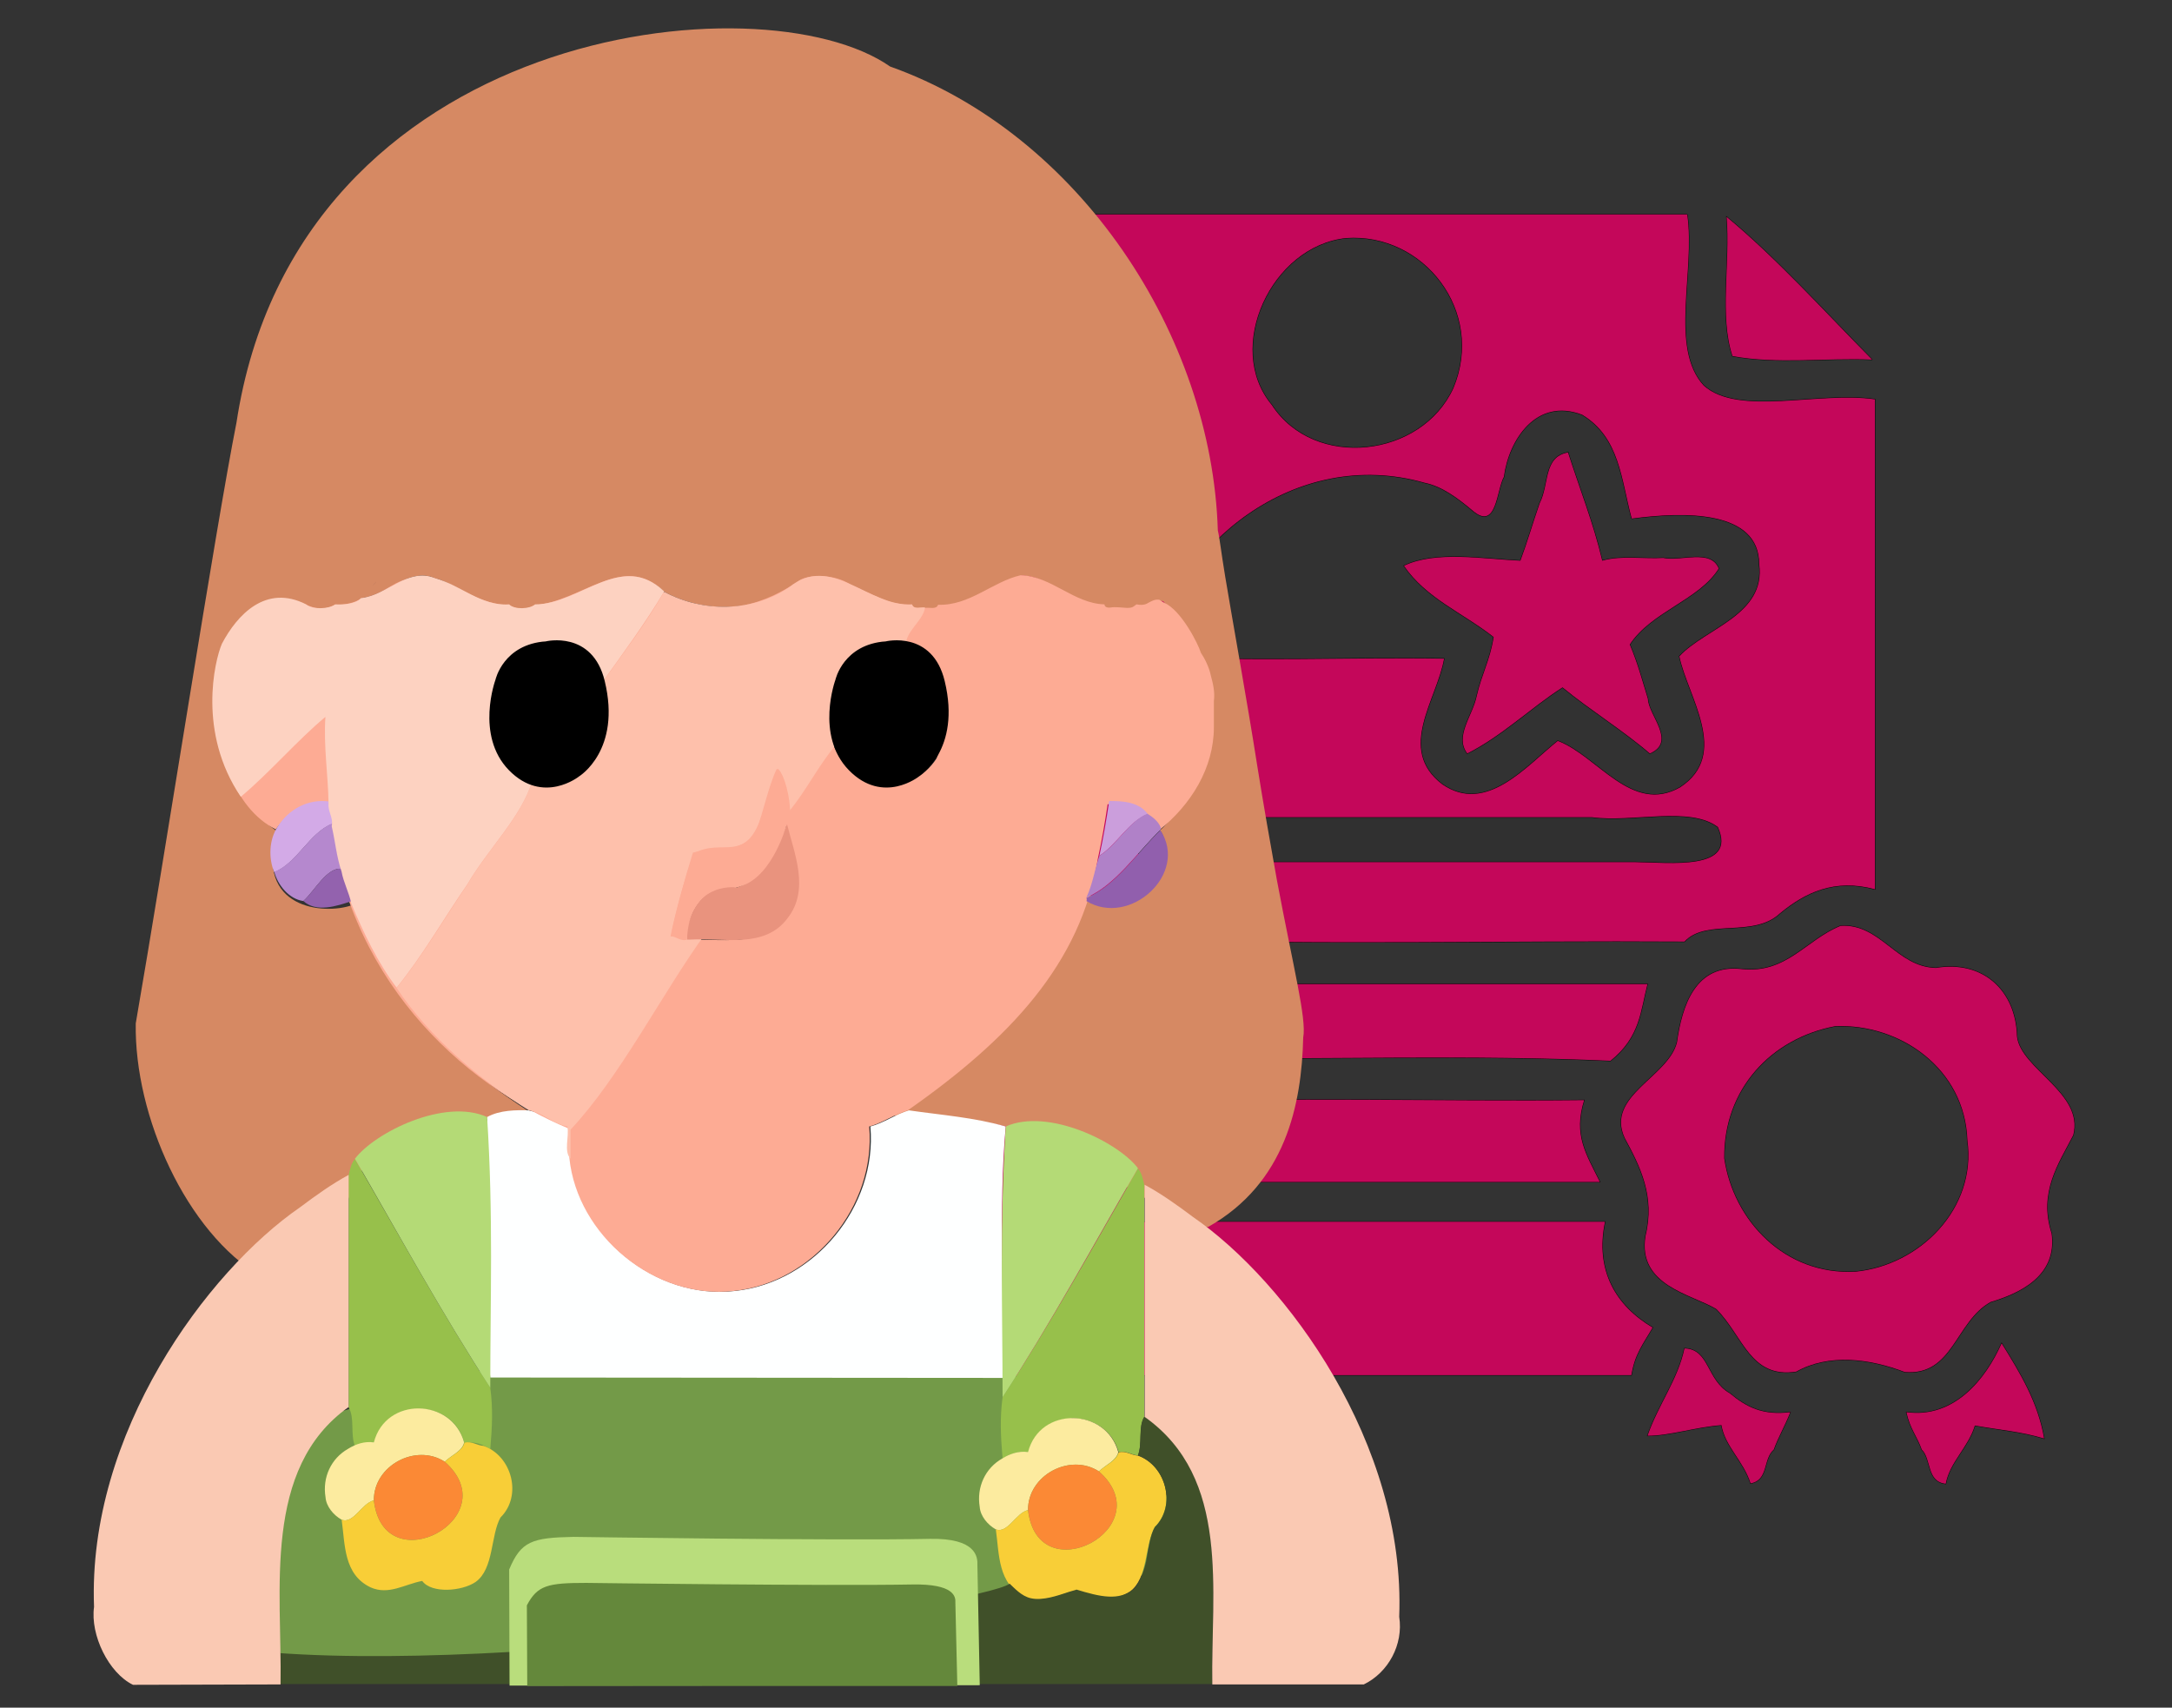 <svg xmlns="http://www.w3.org/2000/svg" id="svg650" x="0" y="0" viewBox="0 0 552 434" style="enable-background:new 0 0 552 434" xml:space="preserve"><rect x="0" y="0" width="552" height="434" fill="#333333" stroke="none"/><style>.st0,.st2,.st3{fill-opacity:0;stroke:#000;stroke-width:.202;stroke-opacity:1.000000e-02}.st2,.st3{stroke-opacity:.95}.st3{stroke-opacity:2.000000e-02}.st7{fill-opacity:1.000000e-02}.st8{fill:#c4075a}.st9{fill-opacity:2.000000e-02}.st14{fill:#97c04b}.st15{fill:#fceb9f}.st16{fill:#f8ce37}.st17{fill:#fb8935}.st18{fill:#b4da76}.st20{fill:#fac9b3}.st23{fill:#fdab94}.st33{stroke:#000;stroke-miterlimit:10}</style><path id="path7" class="st0" d="M215.7 387.8h344.1V43.7H215.7v344.1M428.8 54.5c2.1 14.4-4.6 34 4.2 43.5 8.8 8 29.3 1.4 43.5 3.5v124.3c-10.3-2.8-17.9.9-24.1 6.1-6.8 6.5-18.7 1.3-24.3 7.2-45.8-.3-92.6.9-137.7-.6-9 8.4 4.6 13.9 14.1 11.4h114.2c-1.8 6.8-1.8 13.4-9.4 19.5-35.5-1.6-71.7-.2-107.5-.7-9.5-2.3-19.3 4-11.4 11.4 36.6-1.6 75-.2 112.2-.7-2.8 9 .5 13.8 4 20.8H295.7c-11-3.3-10.6 13.9.7 10.1H408c-2.6 12.5 2.8 21.4 12.1 26.9-2.4 4.2-4.5 6.6-5.4 12.1h-129c-12.1-1.9-29.1 4.3-37-4 1.1-95.4 1.1-192.6 0-287.6 1.6-.1 3.3-1.8 3.4-3.4 58.2.2 117.9.2 176.7.2m47 36.9c-11.7-.6-24.2 1.1-35.4-.8-3.5-10.4-.6-23.9-1.5-35.4 12.9 10.8 24.9 24.1 36.9 36.2m-8 143.9c10.1-.6 14.2 10.6 24.2 10.7 12-2 20.3 5.8 20.5 17.4.9 8.3 17.1 14.4 14.3 25.1-3.7 7.2-8.8 14.5-5.5 25 1.5 11.1-8.5 15.3-15.5 17.4-9 5-9.5 18.8-21.8 17.8-9.3-3.5-19.4-4.6-27.6-.1-11.7 1.8-13.4-9.1-20.3-15.9-6.3-3.8-20.1-5.8-18-18.6 2.5-10-1.4-17.7-5.3-24.9-4.9-10.7 11.1-15.4 13.3-24.3 1.3-9.3 4.7-20 16.5-18.6 11.5 1.1 16.3-7.4 25.2-11m51.7 130.3c-5.9-1.9-11.5-2.2-17.5-3.4-1.7 5.6-6.4 9.3-7.4 14.8-4.9-.4-3.7-6.3-6.1-8.7-1.2-3.2-3.1-5.3-3.9-9.5 12.1 1.7 20.2-8.4 24.2-17.5 4.6 7.8 9.1 15.1 10.7 24.3m-64.5-6.7c-1.5 3.8-3.2 6.5-4.2 9.6-2.9 2.3-1.4 7.7-5.9 8.6-1.8-5.7-6.5-9.4-7.4-14.8-6.7.5-13.1 2.7-18.8 2.7 2.9-8 7.7-14.2 9.4-22.2 6.3.1 5.5 8 11.5 11.4 4.2 3.4 8.4 5.6 15.4 4.7z"></path><path id="path9" d="M428.8 54.5H252c0 1.6-1.8 3.3-3.4 3.4 1.1 95 1.1 192.2 0 287.6 7.9 8.3 24.8 2.1 37 4h129c.9-5.5 3-7.9 5.4-12.1-9.3-5.5-14.7-14.4-12.1-26.9H296.4c-11.2 3.8-11.7-13.3-.7-10.1h110.9c-3.5-7.1-6.8-11.9-4-20.8-37.3.4-75.6-.9-112.2.7-7.9-7.4 1.9-13.7 11.4-11.4 35.8.4 72-.9 107.5.7 7.6-6.1 7.6-12.7 9.4-19.5H304.5c-9.5 2.5-23.1-3-14.1-11.4 45.1 1.5 91.9.3 137.7.6 5.6-6 17.5-.8 24.3-7.2 6.3-5.2 13.8-8.9 24.1-6.1V101.5c-14.2-2.1-34.7 4.4-43.5-3.5-8.8-9.5-2.1-29.1-4.2-43.5m-86.7 6c19.7-1.4 35.4 18.6 27.3 38.1-8.1 17.8-35.4 20.9-46.2 4.3-12.1-14.5-.1-40.4 18.9-42.4m72.6 71.3c13.4-1.8 32.4-2.2 32.4 11.6 1.7 12.9-13.6 16.2-20.3 23.4 2.1 10.2 13 24.9.2 33.3-12.3 7-21-8-31.1-11.8-8 6.4-18.2 18.8-29.4 11-11.6-8.9-1.3-21.5.5-31.9-24.8-.4-50.1.9-74.6-.7 6.4-28.3 36.8-53.4 69.7-44 4.4.9 8.4 3.9 12.2 7.1 6.1 5.2 6-5.3 7.9-8.6 1.2-9.3 8.2-20.3 19.9-15.8 9.6 5.8 9.9 16.5 12.6 26.4m-123 75.9h112.9c10.3 1.4 24.9-2.9 32 2.5 5 11.2-12.3 9-21.2 8.9H301.1c-10.4 3.4-19-6.5-9.4-11.4z" style="fill-opacity:0;stroke:#000;stroke-width:.202;stroke-opacity:.99"></path><path id="path11" class="st2" d="M475.8 91.4c-12-12.1-24-25.5-37-36.3 1 11.6-1.9 25.1 1.5 35.4 11.3 2.1 23.8.4 35.5.9z"></path><path id="path13" class="st3" d="M342.1 60.5c-19 2-31 27.9-18.9 42.4 10.8 16.7 38.1 13.6 46.2-4.3 8-19.5-7.6-39.4-27.3-38.1z"></path><path id="path15" class="st3" d="M414.7 131.8c-2.7-9.9-3-20.6-12.6-26.3-11.7-4.5-18.7 6.5-19.9 15.8-1.9 3.3-1.7 13.8-7.9 8.6-3.8-3.1-7.8-6.2-12.2-7.1-32.9-9.5-63.3 15.6-69.7 44 24.5 1.6 49.8.2 74.6.7-1.8 10.4-12.1 23-.5 31.9 11.2 7.7 21.4-4.6 29.4-11 10.1 3.8 18.8 18.8 31.1 11.8 12.8-8.4 2-23.1-.2-33.3 6.7-7.2 22-10.4 20.3-23.4 0-14-19-13.5-32.4-11.7M398.5 115c2.8 9.1 6.3 17.8 8.7 27.6 4.9-1.4 10.3-.4 15.5-.7 4.4 1 12.1-2.4 14.1 2.7-5 7.9-17.1 10.9-22.6 19.3 2.1 5.1 3.2 9.3 4.6 13.8.2 4.3 7.5 10.9.5 13.9-6.7-5.8-15-10.9-22.2-16.8-8.1 5.2-15.3 12.3-24.2 16.8-3.3-4.4 1.4-9.6 2.4-14.6 1.3-5.6 3.4-9.1 4.3-15-8-6.3-17.1-9.8-22.8-18.1 8-3.9 20.2-1.8 29.6-1.3 1.9-5.1 2.9-9.1 4.9-14.6 2.5-5 1-11.9 7.2-13z"></path><path id="path17" d="M398.5 115c-6.3 1.1-4.7 8.1-7.2 12.9-1.9 5.5-3 9.5-4.9 14.6-9.3-.4-21.5-2.6-29.6 1.3 5.7 8.3 14.9 11.9 22.8 18.1-.9 5.9-3 9.3-4.3 15-1 5-5.7 10.2-2.4 14.6 8.9-4.5 16.1-11.6 24.2-16.8 7.2 5.9 15.5 11 22.2 16.8 6.9-3-.4-9.7-.5-13.9-1.4-4.5-2.5-8.8-4.6-13.8 5.5-8.4 17.6-11.3 22.6-19.3-2-5.1-9.7-1.7-14.1-2.7-5.1.3-10.6-.7-15.5.7-2.3-9.7-5.8-18.4-8.7-27.5z" style="fill-opacity:0;stroke:#000;stroke-width:.202;stroke-opacity:.97"></path><path id="path19" d="M291.7 207.7c-9.6 4.9-1 14.8 9.4 11.4h114.2c8.9.1 26.2 2.3 21.2-8.9-7.1-5.5-21.7-1.1-32-2.5H291.7z" style="fill-opacity:0;stroke:#000;stroke-width:.202;stroke-opacity:6.000000e-02"></path><path id="path21" d="M467.8 235.3c-8.9 3.6-13.7 12.2-25.1 11-11.8-1.4-15.2 9.3-16.5 18.6-2.2 8.9-18.2 13.6-13.3 24.3 3.9 7.2 7.8 14.8 5.3 24.9-2.1 12.7 11.8 14.8 18 18.6 6.8 6.8 8.6 17.7 20.3 15.9 8.2-4.6 18.4-3.4 27.6.1 12.3 1 12.8-12.8 21.8-17.8 7-2.1 17-6.4 15.5-17.4-3.4-10.5 1.8-17.8 5.5-25 2.8-10.7-13.4-16.8-14.3-25.1-.3-11.6-8.6-19.4-20.6-17.4-10-.2-14.1-11.3-24.2-10.7m-1.4 25.5c16.5-.7 33 10.8 33.6 29 2.4 17.4-12.1 31.8-28.4 33.4-18 1-31.1-13-33.4-28.8-.2-17.6 11.9-30.5 28.2-33.6z" style="fill-opacity:0;stroke:#000;stroke-width:.202;stroke-opacity:.98"></path><path id="path23" class="st0" d="M466.4 260.8c-16.3 3.1-28.4 16-28.2 33.5 2.3 15.8 15.4 29.8 33.4 28.8 16.4-1.6 30.8-16 28.4-33.4-.6-18.1-17.1-29.6-33.6-28.9z"></path><path id="path25" class="st2" d="M519.5 365.6c-1.6-9.3-6.1-16.6-10.8-24.2-4 9.1-12.1 19.2-24.2 17.5.9 4.2 2.8 6.3 3.9 9.5 2.5 2.4 1.2 8.2 6.1 8.7 1-5.5 5.7-9.2 7.4-14.8 6.1 1.1 11.7 1.5 17.6 3.3zm-64.5-6.7c-7 .9-11.2-1.3-15.4-4.8-6-3.4-5.1-11.2-11.5-11.4-1.7 8-6.6 14.2-9.4 22.2 5.7 0 12.1-2.2 18.8-2.7.9 5.4 5.6 9.1 7.4 14.8 4.6-.8 3.1-6.2 5.9-8.6 1-2.9 2.7-5.7 4.2-9.5z"></path><path id="path27" class="st7" d="M215.7 387.8h344.1V43.7H215.7v344.1M428.8 54.5c2.1 14.4-4.6 34 4.2 43.5 8.8 8 29.3 1.4 43.5 3.5v124.3c-10.3-2.8-17.9.9-24.1 6.1-6.8 6.5-18.7 1.3-24.3 7.2-45.8-.3-92.6.9-137.7-.6-9 8.4 4.6 13.9 14.1 11.4h114.2c-1.8 6.8-1.8 13.4-9.4 19.5-35.5-1.6-71.7-.2-107.5-.7-9.5-2.3-19.3 4-11.4 11.4 36.6-1.6 75-.2 112.2-.7-2.8 9 .5 13.8 4 20.8H295.7c-11-3.3-10.6 13.9.7 10.1H408c-2.6 12.5 2.8 21.4 12.1 26.9-2.4 4.2-4.5 6.6-5.4 12.1h-129c-12.1-1.9-29.1 4.3-37-4 1.1-95.4 1.1-192.6 0-287.6 1.6-.1 3.3-1.8 3.4-3.4 58.2.2 117.9.2 176.7.2m47 36.9c-11.7-.6-24.2 1.1-35.4-.8-3.5-10.4-.6-23.9-1.5-35.4 12.9 10.8 24.9 24.1 36.9 36.2m-8 143.9c10.1-.6 14.2 10.6 24.2 10.7 12-2 20.3 5.8 20.5 17.4.9 8.3 17.1 14.4 14.3 25.1-3.7 7.2-8.8 14.5-5.5 25 1.5 11.1-8.5 15.3-15.5 17.4-9 5-9.5 18.8-21.8 17.8-9.3-3.5-19.4-4.6-27.6-.1-11.7 1.8-13.4-9.1-20.3-15.9-6.3-3.8-20.1-5.8-18-18.6 2.5-10-1.4-17.7-5.3-24.9-4.9-10.7 11.1-15.4 13.3-24.3 1.3-9.3 4.7-20 16.5-18.6 11.5 1.1 16.3-7.4 25.2-11m51.7 130.3c-5.9-1.9-11.5-2.2-17.5-3.4-1.7 5.6-6.4 9.3-7.4 14.8-4.9-.4-3.7-6.3-6.1-8.7-1.2-3.2-3.1-5.3-3.9-9.5 12.1 1.7 20.2-8.4 24.2-17.5 4.6 7.8 9.1 15.1 10.7 24.3m-64.5-6.7c-1.5 3.8-3.2 6.5-4.2 9.6-2.9 2.3-1.4 7.7-5.9 8.6-1.8-5.7-6.5-9.4-7.4-14.8-6.7.5-13.1 2.7-18.8 2.7 2.9-8 7.7-14.2 9.4-22.2 6.3.1 5.5 8 11.5 11.4 4.2 3.4 8.4 5.6 15.4 4.7z"></path><path id="path29" class="st8" d="M428.8 54.5H252c0 1.6-1.8 3.3-3.4 3.4 1.1 95 1.1 192.2 0 287.6 7.9 8.3 24.8 2.1 37 4h129c.9-5.5 3-7.9 5.4-12.1-9.3-5.5-14.7-14.4-12.1-26.9H296.4c-11.2 3.8-11.7-13.3-.7-10.1h110.9c-3.5-7.1-6.8-11.9-4-20.8-37.3.4-75.6-.9-112.2.7-7.9-7.4 1.9-13.7 11.4-11.4 35.8.4 72-.9 107.5.7 7.6-6.1 7.6-12.7 9.4-19.5H304.5c-9.5 2.5-23.1-3-14.1-11.4 45.1 1.5 91.9.3 137.7.6 5.6-6 17.5-.8 24.3-7.2 6.3-5.2 13.8-8.9 24.1-6.1V101.5c-14.2-2.1-34.7 4.4-43.5-3.5-8.8-9.5-2.1-29.1-4.2-43.5m-86.7 6c19.7-1.4 35.4 18.6 27.3 38.1-8.1 17.8-35.4 20.9-46.2 4.3-12.1-14.5-.1-40.4 18.9-42.4m72.6 71.3c13.4-1.8 32.4-2.2 32.4 11.6 1.7 12.9-13.6 16.2-20.3 23.4 2.1 10.2 13 24.9.2 33.3-12.3 7-21-8-31.1-11.8-8 6.4-18.2 18.8-29.4 11-11.6-8.9-1.3-21.5.5-31.9-24.8-.4-50.1.9-74.6-.7 6.4-28.3 36.8-53.4 69.7-44 4.4.9 8.4 3.9 12.2 7.1 6.1 5.2 6-5.3 7.9-8.6 1.2-9.3 8.2-20.3 19.9-15.8 9.6 5.8 9.9 16.5 12.6 26.4m-123 75.9h112.9c10.3 1.4 24.9-2.9 32 2.5 5 11.2-12.3 9-21.2 8.9H301.1c-10.4 3.4-19-6.5-9.4-11.4z"></path><path id="path31" class="st8" d="M475.8 91.4c-12-12.1-24-25.5-37-36.3 1 11.6-1.9 25.1 1.5 35.4 11.3 2.1 23.8.4 35.5.9z"></path><path id="path33" class="st9" d="M342.1 60.5c-19 2-31 27.9-18.9 42.4 10.8 16.7 38.1 13.6 46.2-4.3 8-19.5-7.6-39.4-27.3-38.1z"></path><path id="path35" class="st9" d="M414.7 131.8c-2.7-9.9-3-20.6-12.6-26.3-11.7-4.5-18.7 6.5-19.9 15.8-1.9 3.3-1.7 13.8-7.9 8.6-3.8-3.1-7.8-6.2-12.2-7.1-32.9-9.5-63.3 15.6-69.7 44 24.5 1.6 49.8.2 74.6.7-1.8 10.4-12.1 23-.5 31.9 11.2 7.7 21.4-4.6 29.4-11 10.1 3.8 18.8 18.8 31.1 11.8 12.8-8.4 2-23.1-.2-33.3 6.7-7.2 22-10.4 20.3-23.4 0-14-19-13.5-32.4-11.7M398.5 115c2.8 9.1 6.3 17.8 8.7 27.6 4.9-1.4 10.3-.4 15.5-.7 4.4 1 12.1-2.4 14.1 2.7-5 7.9-17.1 10.9-22.6 19.3 2.1 5.1 3.2 9.3 4.6 13.8.2 4.3 7.5 10.9.5 13.9-6.7-5.8-15-10.9-22.2-16.8-8.1 5.2-15.3 12.3-24.2 16.8-3.3-4.4 1.4-9.6 2.4-14.6 1.3-5.6 3.4-9.1 4.3-15-8-6.3-17.1-9.8-22.8-18.1 8-3.9 20.2-1.8 29.6-1.3 1.9-5.1 2.9-9.1 4.9-14.6 2.5-5 1-11.9 7.2-13z"></path><path id="path37" class="st8" d="M398.5 115c-6.3 1.1-4.7 8.1-7.2 12.9-1.9 5.5-3 9.5-4.9 14.6-9.3-.4-21.5-2.6-29.6 1.3 5.7 8.3 14.9 11.9 22.8 18.1-.9 5.9-3 9.3-4.3 15-1 5-5.7 10.2-2.4 14.6 8.9-4.5 16.1-11.6 24.2-16.8 7.2 5.9 15.5 11 22.2 16.8 6.9-3-.4-9.7-.5-13.9-1.4-4.5-2.5-8.8-4.6-13.8 5.5-8.4 17.6-11.3 22.6-19.3-2-5.1-9.7-1.7-14.1-2.7-5.1.3-10.6-.7-15.5.7-2.3-9.7-5.8-18.4-8.7-27.5z"></path><path id="path39" d="M291.7 207.7c-9.6 4.9-1 14.8 9.4 11.4h114.2c8.9.1 26.2 2.3 21.2-8.9-7.1-5.5-21.7-1.1-32-2.5H291.7z" style="fill-opacity:6.000000e-02"></path><path id="path41" class="st8" d="M467.8 235.3c-8.9 3.6-13.7 12.2-25.1 11-11.8-1.4-15.2 9.3-16.5 18.6-2.2 8.9-18.2 13.6-13.3 24.3 3.9 7.2 7.8 14.8 5.3 24.9-2.1 12.7 11.8 14.8 18 18.6 6.8 6.8 8.6 17.7 20.3 15.9 8.2-4.6 18.4-3.4 27.6.1 12.3 1 12.8-12.8 21.8-17.8 7-2.1 17-6.4 15.5-17.4-3.4-10.5 1.8-17.8 5.5-25 2.8-10.7-13.4-16.8-14.3-25.1-.3-11.6-8.6-19.4-20.6-17.4-10-.2-14.1-11.3-24.2-10.7m-1.4 25.5c16.5-.7 33 10.8 33.6 29 2.4 17.4-12.1 31.8-28.4 33.4-18 1-31.1-13-33.4-28.8-.2-17.6 11.9-30.5 28.2-33.6z"></path><path id="path43" class="st7" d="M466.4 260.8c-16.3 3.1-28.4 16-28.2 33.5 2.3 15.8 15.4 29.8 33.4 28.8 16.4-1.6 30.8-16 28.4-33.4-.6-18.1-17.1-29.6-33.6-28.9z"></path><path id="path45" class="st8" d="M519.5 365.6c-1.6-9.3-6.1-16.6-10.8-24.2-4 9.1-12.1 19.2-24.2 17.5.9 4.2 2.8 6.3 3.9 9.5 2.5 2.4 1.2 8.2 6.1 8.7 1-5.5 5.7-9.2 7.4-14.8 6.1 1.1 11.7 1.5 17.6 3.3zm-64.5-6.7c-7 .9-11.2-1.3-15.4-4.8-6-3.4-5.1-11.2-11.5-11.4-1.7 8-6.6 14.2-9.4 22.2 5.7 0 12.1-2.2 18.8-2.7.9 5.4 5.6 9.1 7.4 14.8 4.6-.8 3.1-6.2 5.9-8.6 1-2.9 2.7-5.7 4.2-9.5z"></path><path id="path47" d="M91.8 152c6.5-.6 12-8 18.9-5 6.4 1.6 11.6 9.1 18.8 8.6l6 .1c11.4 0 22.5-15.6 33.3-5.3 9.8 5.3 22.4 5.3 31.7-1 10.8-8.8 19.9 6.4 31 5.7l6.6.8c7.9.3 14.2-8.1 21.6-9.6 7.8.1 10.7 7.7 18.5 8l3.6 4.4c2.6 1 11.8-7.3 13.9-5.8 1.4 1.6 10.3 11.5 11.2 25.3.7 1-2.7 5.1-4.3 6.5-.1 12.3-2.9 22.4-7.8 26.3 4.7 6.3-2.9 22.4-22.4 15.2-.2.3-.2 12.8-2.7 16.8-8.8 14.9-28.7 29.3-46 40 11.7 2.1 14.2-.7 31.6 3.2 18 4 45.4 27.3 51.8 25.6 19.6-11.1 23.7-31 24.1-48.1.9-4.8-2.5-17.7-6.7-40.1-1.6-8.9-3.4-19.1-5-29.1-2.5-16-6.5-38.1-8.1-47.8-1.1-6.6-1.4-9.8-1.9-11.9C308 85.2 274.3 34 226.2 16.9 193.8-5.8 75.5 6.4 60.1 107.4c-5.4 27.3-18 108.8-25.6 152.7-.4 23.6 12.9 53.1 31.8 64.3 5-1.7 12.9-9.9 18.9-12.7 4.8-8.4 9.5-28.2 23.8-25.3 2.7-.3 7.4-2 9.9-1.5 1.5-.4 14.8-.7 15.4-2.5-27.8-18-36.3-33.5-45-52.3-6.9 2.4-24.7 1-18.9-18.8-7.2-5.4-12.8-11.5-13.9-25.7-.6-1.4-1.8-4.4.1-8.1.4-.8-.3-.1.3-2.8.7-3.1 2.1-12.2 4.1-15.4 3.9-6.2 9.4-6.7 16.9-3 3.9-.3 11.5-1.3 14.1-4.3 6.7-7.8 2.6-2.8-.2 0z" style="fill:#d68963"></path><path id="path49" d="M173.3 333.7 70.1 363.5c-6 12 0 45.7 1.2 57.6 11.9 3.3 93.9 6.4 108.1.6 6-2.4 101.8-6.6 121.3-28.9 10.1-11.5-46.9-41.4-48.7-49.8-2.6-13.3-83.6-7-78.7-9.3z" style="fill:#739a48"></path><path id="path51" d="M123.8 283.9c-.1 22.3-1.4 44.5.8 66.2l130.2.1c.5-21.2-1.1-43 .8-63.9-8-2.3-16.3-2.9-24.6-4.1-3.4 1-6.4 3.2-9.8 4.1 1.8 20.4-14.3 39.7-34.4 41.8-20.1 2.3-39.7-13.9-41.8-33.6v-7.2c-1.1-2.2-7.8-4.5-10.7-5.1-3-.1-7.3-.1-10.5 1.7z" style="fill:#feffff"></path><path id="path53" class="st14" d="M254.8 355.1c-.7 5.3-.5 9.7 0 15.6 2-1.3 4.1-2 6.6-1.6 3-11.7 19.8-11.3 22.9 0 1.9-.5 3.2.7 4.9.8 1.2-3 0-7.2 1.6-9.8v-59c-.3-1.4-.7-3.2-1.6-4.1-11.2 19.5-22.2 39.4-34.4 58.1z"></path><g id="g61" transform="matrix(.819 0 0 .819 -635.452 165.192)"><path id="path55" class="st15" d="M1086.9 250.9c-5.3 3-8 8.9-7 15 .2 2.9 2.5 5.6 5 7 3.7 1.4 6.2-5.1 10-6-.1-10.8 13-17.8 22-12 2-2 5.4-3.3 6-6-3.8-13.8-24.3-14.3-28 0-2.9-.4-5.6.5-8 2z"></path><path id="path57" class="st16" d="M1116.9 254.9c19.6 17.4-19 37.9-22 12-3.8.9-6.3 7.4-10 6 1.1 7.8.6 17 9 21 5.6 2.5 10.6-1 16-2 2.9 4 12.4 3.2 16.6.3 5.7-4.1 4.6-14.5 7.7-20 6.8-6.7 3.6-19-5.2-22.2-2.1-.1-3.7-1.6-6-1-.6 2.6-4 3.9-6.1 5.9z"></path><path id="path59" class="st17" d="M1094.9 266.9c3 25.9 41.6 5.4 22-12-9-5.8-22.1 1.2-22 12z"></path></g><path id="path63" class="st18" d="M255.6 286.3c-1.6 25.2-.8 46.2-.8 68.8 12.2-18.7 23.1-38.7 34.4-58.2-5-6.6-22.8-15.4-33.6-10.6z"></path><path id="path65" d="M289.2 369.9c7.2 2.6 9.8 12.8 4.3 18.2-1.1 1.8-1.7 5.6-2 7.5-.5 3.6-2.3 7.3-3.3 8.2-3.8 3.2-8.7 2-14.6.2-.5.2-1.5.4-2.9.9-1.6.5-5.7 2-8.7 1.3-2.4-.5-4.3-2.7-5.4-3.7-7.1 5.2-136.5 24.8-199 16.3l-.1 9.2h250.6c-.4-23.9 4.8-52.4-17.2-68-1.7 2.6-.5 6.9-1.7 9.9z" style="fill:#405029"></path><path id="path67" class="st20" d="M290.9 360.1c22 15.6 16.8 44.1 17.2 68h38.5c6.2-3 10.1-10.1 9-17.2 1.7-44-28.6-85.2-52.4-101.6-4-3-7.9-5.8-12.3-8.2v59z"></path><path id="path69" d="m129.4 398.9.1 29.5 119.5-.1-.6-30.5c.1-2.1-.3-6.9-12-6.7-23.5.5-90.6-.5-90.6-.5-10.6.2-13.4 1.1-16.4 8.3z" style="fill:#b9dd7c"></path><path id="path71" d="m133.9 408 .1 20.5h109.3l-.5-21.2c.1-1.5-.3-4.8-11-4.6-21.4.4-82.8-.4-82.8-.4-9.8 0-12.4.6-15.1 5.7z" style="fill:#64883b"></path><path id="path73" class="st14" d="M124.6 352.7c.7 5.3.5 9.7 0 15.6-2-1.3-4.1-2-6.6-1.6-3-11.7-19.8-11.3-22.9 0-1.9-.5-3.2.7-4.9.8-1.2-3 0-7.2-1.6-9.8v-59c.3-1.4.7-3.2 1.6-4.1 11.3 19.4 22.2 39.4 34.4 58.1z"></path><path id="path75" class="st18" d="M123.8 283.9c1.6 25.2.8 46.2.8 68.8-12.2-18.7-23.1-38.7-34.4-58.2 5.1-6.7 22.8-15.5 33.6-10.6z"></path><g id="g83" transform="matrix(.819 0 0 .819 -635.452 165.192)"><path id="path77" class="st15" d="M883.9 247.9c-5.3 3-8 8.9-7 15 .2 2.9 2.5 5.6 5 7 3.7 1.4 6.2-5.1 10-6-.1-10.8 13-17.8 22-12 2-2 5.5-3.3 6-6-3.8-13.8-24.3-14.3-28 0-2.9-.4-5.6.5-8 2z"></path><path id="path79" class="st16" d="M913.9 251.9c19.6 17.4-19 37.9-22 12-3.8.9-6.3 7.4-10 6 1.1 7.8.6 17 9 21 5.6 2.5 10.6-1 16-2 2.9 4 12.4 3.2 16.6.3 5.7-4.1 4.6-14.5 7.7-20 6.8-6.7 3.6-19-5.2-22.2-2.1-.1-3.7-1.6-6-1-.6 2.6-4 3.9-6.1 5.9z"></path><path id="path81" class="st17" d="M891.9 263.9c3 25.9 41.6 5.4 22-12-9-5.8-22.1 1.2-22 12z"></path></g><path id="path85" class="st20" d="M88.6 357.6c-22 15.6-16.9 46.6-17.3 70.5l-37.5.1c-6.2-3-10.9-12.7-9.9-19.8-1.7-44 28.6-85.2 52.4-101.6 4-3 7.9-5.8 12.3-8.2v59z"></path><path id="path87" class="st23" d="M238.4 153.7c-.4 1.3-2.3.6-3.3.8-1-.2-2.9.6-3.3-.8-2.2-.1-1.6.1-4.8-.5-1.2-.2-6.7-2.6-10.8-4.6-3.9-2.7-11.1-2.9-13.6-.7-8.6 6.9-2.3 31.6 9.5 41.8 0 0-.3-1.4-.4-2.3-.2-2.1-.4-4.7-.3-5.5 1.1-7.2.5-8.8 6.4-15.3 2.1-2.4 5.3-2.8 7.6-2.9 2.7-.1 4.6.6 4.7.7 11.8 3.4 11.7 19.1 7.9 28.4-6.3 9.8-21.9 7.2-26-3l-9.6-41.8c-6.5 4.4-18.9 10.5-33.8 2.5-9.8-10.5-20.9 2.5-32.8 3.3-2.1 1.3-3.6 1.3-6.6 0-1 3.1 1.5 8.5 12.3 10.3 13.6 4.2 11.9 12.7 12.1 16.9 0 6.1-2.9 13.6-7.7 16.5-2.2 1.7 24.8 40 26.4 39.5-.5 1.7 2 2.3 2 2.1-.3-6.2 5.4-15.5 12.5-13.4 7.1-2.1 10.5-10.5 12.8-16.5 1.9 7.7 5.8 16.7.2 23.9-5.8 7.9-16.9 5.3-25.5 5.8-.4-.5-8.4-32.4-27.4-42-8.7 5.6-17.3.5-20.2-5.5-3.2-7.1-2.1-16.3 1.5-22.6 4.3-4.9 10.4-5.6 13.4-4.8-.2-3-9.8-9.2-12.3-10.2-9.2-.2-16.6-8-22.4-7.4-7.6.9-8.3 4.5-15.2 5.7-1.2 1.1-4.9 1.8-6.6 1.6-2.9 1.7-5.4.8-7.5-.1-1.3-.6-2.9-1.1-3.9-1.1-22.2-3.5-25.6 47.2-3.6 58.3 4.7-6.9 12.5-7 13.2-6.4 4.1 44.1 34 71.1 61.4 82.5v7.4c2 19.7 21.7 36.1 41.8 33.8 20.1-2.1 36.2-21.4 34.4-41.8 3.4-.9 6.4-3.1 9.8-4.1 26-18.2 44-37.4 48.3-63.9 1-4.6 1.8-9.2 2.5-13.9 3.5-.1 7.8.3 9.8 3.3 1.3.8 2.7 1.9 3.3 3.3 8.1-6.5 13.9-15.8 13.9-26.2v-6.6c.3-2.3-.2-4.4-.8-6.6-.4-2-1.5-4.2-2.5-5.7-.7-2.3-5-10.8-9.3-12.7-.5-.2-1-.8-1.5-.8-1-.1-2 .5-2.9 1-.8.4-1.6.4-2.7.2l-.1.1c-.2.1-.6.5-.9.6-.4.2-1.1.2-1.4.2-1.6-.1-3.1-.3-4.1-.1-.6.1-1.6 0-1.6-.8-7.8-.2-13.5-7.2-21.3-7.4-7.1 1.6-13 7.8-21 7.5z"></path><path id="path89" d="M168.8 150.4c-4.6 8-10.3 15.5-15.6 22.9 2.7 12.3-2.4 29-18 25.4-2.7 9-11.4 17.4-16.4 26.1-5.9 8.7-11.4 18.2-18 26.3 8.5 12.7 21.1 23.3 33.6 31.1 3.5.6 6.3 3.5 9.8 4.1.5 2.6-1 6.3.8 8.2v-7.4c12.6-13.4 23.3-34.7 34.4-50-.2-1.4-3.7 1.6-3.8.1l-.3.5c-1.6.5-3.4.1-4.9.3 1.3-6.5 3.7-14.8 5.7-21.3 5.7-1.6 13 .6 16.2-5.9 1.7-4.4 2.9-10.7 5.1-15.4 2.5 2.8 1 7.9 3.3 10.6 4.2-5.1 7.3-11.4 11.5-16.4-2.9-12 3-30.2 18-25.4-.1-3.9 4.3-6.2 4.9-9.8-1-.2-2.9.6-3.3-.8-11.1.7-20.6-13.1-31.3-4.3-9.3 6.3-21.9 6.4-31.7 1.1z" style="fill:#fec0ab"></path><path id="path93" d="M174.6 238.8h.8c8.6-.5 19 2.4 24.8-5.5 5.6-7.2 1.7-16.3-.2-23.9-2.3 6-5.8 14.1-12.9 16.2-7.4-2.2-13.2 7-12.5 13.2z" style="fill:#e9937e"></path><path id="path95" d="M70.5 210.2c-2.1 3.2-2.3 7.9-.8 11.5 5.8-2.3 8.9-10 14.7-12.3.5-2.1-1.1-3.7-.8-5.7-5.3-.7-10.2 1.9-13.1 6.5z" style="fill:#d3aae7"></path><path id="path97" d="M279.4 217.5c4.5-2.9 7.4-8.7 12.3-10.6-2.1-3-6.3-3.4-9.8-3.3-.7 4.7-1.5 9.4-2.5 13.9z" style="fill:#cb9edc"></path><path id="path99" d="M279.4 217.5c-1.2 3.5-1.7 7.2-3.3 10.6 7.4-3.1 12.9-11.5 18.8-17.2 0 0 .2-.5 0-.8-.6-1.4-2-2.5-3.3-3.3-4.8 2-7.7 7.9-12.2 10.7z" style="fill:#b081c8"></path><path id="path101" d="M69.7 221.6c.9 3.3 3.7 6.9 7.4 7.4 2.9-2.6 6-8.7 9.8-8.2-1.2-3.7-1.5-7.7-2.5-11.5-5.7 2.3-8.9 10-14.7 12.3z" style="fill:#b588ce"></path><path id="path103" d="M276.1 228.2s.2.5 0 .8c11 6.7 26.1-6.9 18.8-18-5.9 5.7-11.3 14.1-18.8 17.2z" style="fill:#915fad"></path><path id="path105" d="M77.1 229c3.3 3 8.5 1.3 12.3 0-.5-2.8-1.9-5.4-2.5-8.2-3.8-.5-6.9 5.6-9.8 8.2z" style="fill:#9362ae"></path><path id="path107" class="st23" d="M170.5 238c.9-.2 2.7 1.4 4.1.8.5-12.9 9.4-13.5 12.5-13.3 8.5-1.4 12.4-14.4 12.9-16.1.3-.9.9-.7.8-3.4-.3-6-2.3-10.4-3.2-10.6-2.1 4.7-1.9 4.8-3.7 11-4.3 13.7-10.1 6.3-17.6 10.5-1.7 4.4-4.5 14.3-5.8 21.1z"></path><path id="path109" d="M91.8 152c-1.5 1.5-4.3 1.7-6.6 1.6-1.6 1.2-5.8 1.4-7.4 0-10.2-5.2-17.5 2.6-21.4 10-1.9 4.4-6.2 22.7 4.8 38.9 7.2-6 14.3-14.3 21.5-20.3-.5 7.6.7 14.7.8 22.1-.2 2 1.3 3.6.8 5.7.9 3.8 1.2 7.7 2.5 11.5.5 2.8 1.9 5.3 2.5 8.2 3.1 7.4 6.7 15 11.5 21.3 6.6-8.1 12-17.6 18-26.3 5.1-8.8 13.8-17.2 16.4-26.1-11.8-3.7-12-19.6-7.6-28.9 6.4-10.1 22-7 25.6 3.5 5.3-7.4 10.9-15 15.6-22.9-10.8-10.3-21.4 3.3-32.8 3.3-1.3 1.2-5.3 1.4-6.6 0-7.2.5-12.4-5-18.8-6.6-6.8-3-12.3 4.4-18.8 5z" style="fill:#fdd2c1"></path><path class="st33" d="M138.8 163.5c-10.5.7-12.4 9.4-12.4 9.4s-5.1 13.9 3.3 22.5c8.4 8.6 17.2 1.5 17.2 1.5s10.5-6.4 6.3-23.7c-3-12.5-14.4-9.7-14.4-9.7zM225.2 163.5c-10.5.7-12.4 9.4-12.4 9.4s-5.1 13.9 3.3 22.5c8.4 8.6 17.2 1.5 17.2 1.5s10.5-6.4 6.3-23.7c-3-12.5-14.4-9.7-14.4-9.7z"></path></svg>